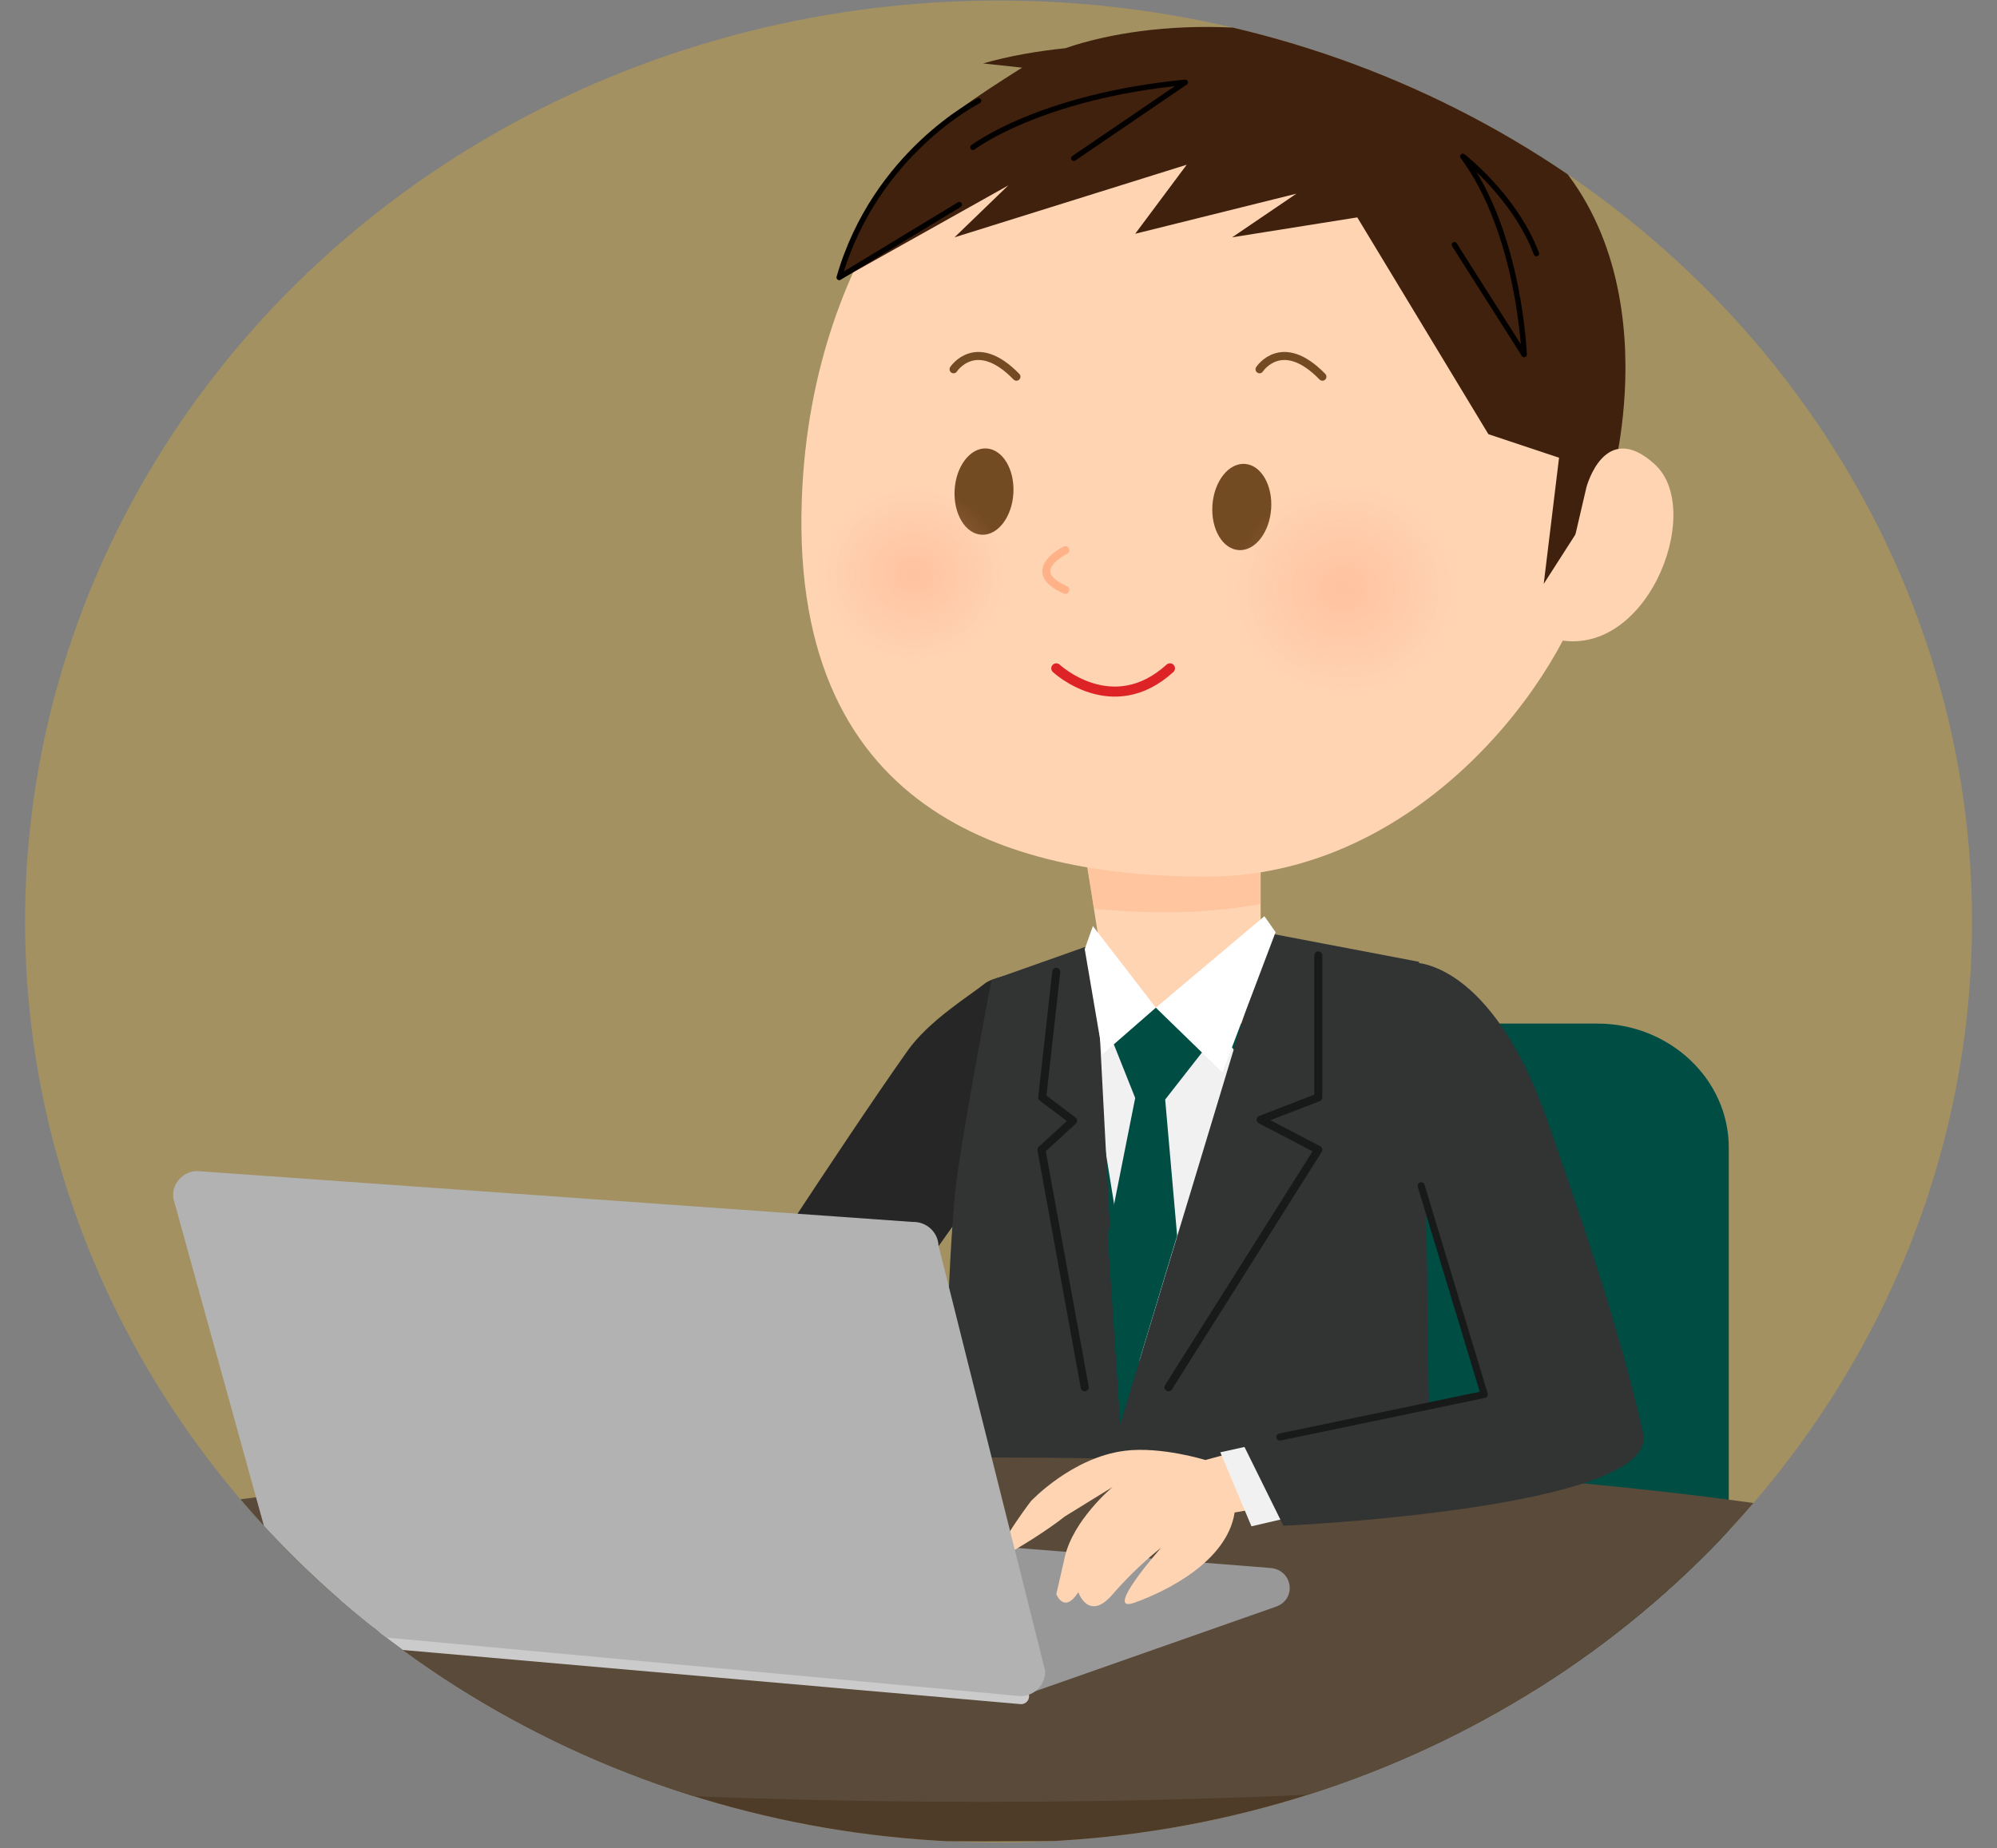 <?xml version="1.0" encoding="UTF-8" standalone="no"?>
<!DOCTYPE svg PUBLIC "-//W3C//DTD SVG 1.1//EN" "http://www.w3.org/Graphics/SVG/1.1/DTD/svg11.dtd">
<svg width="100%" height="100%" viewBox="0 0 10938 10125" version="1.1" xmlns="http://www.w3.org/2000/svg" xmlns:xlink="http://www.w3.org/1999/xlink" xml:space="preserve" xmlns:serif="http://www.serif.com/" style="fill-rule:evenodd;clip-rule:evenodd;stroke-linecap:round;stroke-linejoin:round;">
	<rect x="0" y="0" width="10938" height="10125" fill="#808080" stroke="none"/>
	<g id="apply-for-licence">
        <title id="title-apply">Apply for Licence.</title>
        <desc id="desc-apply">A man with brown hair, in a dark suit with a green tie sitting at a wooden desk typing on a silver laptop.</desc>
		<g>
			<g>
				<clipPath id="_clip1">
					<ellipse cx="5469.19" cy="5048.5" rx="5332.03" ry="5045.56" />
				</clipPath>
				<g clip-path="url(#_clip1)">
					<path id="Background" d="M10830.2,5061.5l-0,2.004c-0,2776.21 -2420.31,5060.72 -5361.62,5060.72c-2941.28,0 -5361.62,-2284.48 -5361.62,-5060.72l-0,-2.004c-0,-2776.22 2420.31,-5060.72 5361.62,-5060.72c2941.29,-0 5361.62,2284.48 5361.62,5060.72Z" style="fill:#a39161;fill-rule:nonzero;" />
					<g id="Computer-user">
						<path id="Chair" d="M8749.31,9262l-2014.73,0c-395.781,0 -719.59,-305.65 -719.59,-679.206l-0,-2295.93c-0,-373.56 323.809,-679.21 719.59,-679.21l2014.73,0c395.781,0 719.59,305.65 719.59,679.21l0,2295.93c0,373.556 -323.809,679.206 -719.59,679.206" style="fill:#004d44;fill-rule:nonzero;" />
						<path id="Table_edge" d="M11445.3,8930.87c-645.854,-423.715 -3114.09,-726.793 -6060.47,-726.793c-2946.4,-0 -5414.59,303.078 -6060.5,726.793l-162.278,0l-0,213.75c-0,521.01 2786.59,943.354 6224.78,943.354c3438.19,-0 6224.78,-422.344 6224.78,-943.354l0,-213.75l-166.325,0l0.01,0Z" style="fill:#4f3c28;fill-rule:nonzero;" />
						<path id="Neck" d="M5928.38,4581.44l104.041,653.681c-0,0 113.246,2039.71 327.05,2059.48c156.072,14.429 392.406,-1964.82 545.34,-2061.68l0,-876.637l-976.431,225.15Z" style="fill:#ffd4b3;fill-rule:nonzero;" />
						<path id="Shirt_body" d="M5928.91,5525.53l335.675,2074.56l606.875,-1686.47c0,-0 -225.762,-420.932 -540.706,-392.947c0,-0 -243.569,30.69 -401.844,4.837" style="fill:#f1f1f1;fill-rule:nonzero;" />
						<path id="Arm_right" d="M5553.94,5335.53c-0,-0 -119.347,20.047 -160.116,52.806c-85.228,68.487 -306.066,202.722 -424.134,369.928c-373.225,528.544 -1037.59,1559.33 -1037.59,1559.33l664.366,282.466c301.825,-436.669 920.581,-1301.09 920.581,-1301.09" style="fill:#262626;fill-rule:nonzero;" />
						<path id="Torso" d="M5997.5,5168.69l138.516,2631.52c-0,-0 768.753,-2528.52 811.897,-2688.09l824.39,157.141c-18.394,627.587 45.156,1184.92 45.156,1771.73c0,392.547 44.532,2349.71 44.532,2349.71c-0,0 -1683.43,325.291 -2698.52,-44.375c-0,0 -13.094,-493.091 -0,-1235.65c10.466,-592.272 41.406,-1426.66 81.294,-1688.22c72.734,-476.838 186.462,-1053.26 186.462,-1053.26l566.272,-200.506Z" style="fill:#323333;fill-rule:nonzero;" />
						<g id="Jaw_shadow">
							<g>
								<g>
									<g>
										<clipPath id="_clip2">
											<rect x="5928.38" y="4338.28" width="976.444" height="660.106" />
										</clipPath>
										<g clip-path="url(#_clip2)">
											<g opacity="0.46">
												<path d="M5928.38,4563.44l62.941,415.225c133.509,13.328 266.3,19.666 389,19.716c185.412,0.062 352.8,-15.975 524.49,-45.219l0,-614.875l-976.431,225.153Z" style="fill:#ffb288;fill-rule:nonzero;" />
											</g>
										</g>
									</g>
								</g>
							</g>
						</g>
						<path id="Jacket_lapel_right" d="M5785.41,5324.06l-76.993,688.166l169.246,127.581l-173.478,159.206l237.097,1301.09" style="fill-opacity:0;fill-rule:nonzero;stroke:#181919;stroke-width:44px;" />
						<path id="Jacket_lapel_left" d="M7220.62,5234.22l0,777.935l-315.812,121.925l315.812,164.85l-820.384,1301.1" style="fill-opacity:0;fill-rule:nonzero;stroke:#181919;stroke-width:44px;" />
						<path id="Shirt_collar_right" d="M5986.03,5073.34l-44.809,126.206l98.178,575.338l291.331,-254.253l-344.7,-447.291Z" style="fill:#fff;fill-rule:nonzero;" />
						<path id="Shirt_collar_left" d="M6925.5,5019.4l-594.797,501.243l365.081,354.922l290.825,-768.85l-61.109,-87.315Z" style="fill:#fff;fill-rule:nonzero;" />
						<path id="Head" d="M5359.84,552.03c-0,-0 -917.094,694.756 -968.366,2189.9c-60.444,1763.46 1221.84,2061.01 2218.61,2060.74c1095.63,-0.3 1883.85,-965.956 2091.18,-1623.81c292.503,-928.159 -147.622,-3844.75 -3341.44,-2626.83" style="fill:#ffd4b3;fill-rule:nonzero;" />
						<path id="Eye_right" d="M5550.59,2700.75c6.915,-130.543 -59.56,-239.765 -148.463,-243.95c-88.925,-4.181 -166.6,98.238 -173.503,228.769c-6.9,130.541 59.563,239.766 148.463,243.947c88.928,4.209 166.59,-98.225 173.503,-228.766" style="fill:#734b23;fill-rule:nonzero;" />
						<path id="Eye_left" d="M6962.34,2787.41c8.944,-130.428 -55.822,-240.547 -144.644,-245.978c-88.822,-5.432 -168.097,95.893 -177.041,226.321c-8.956,130.429 55.81,240.547 144.644,245.991c88.822,5.431 168.097,-95.906 177.041,-226.334" style="fill:#734b23;fill-rule:nonzero;" />
						<path id="Eyebrow_left" d="M6898.81,2023.03c-0,-0 122.006,-188.185 344.337,40.709" style="fill-opacity:0;fill-rule:nonzero;stroke:#734b23;stroke-width:44px;" />
						<path id="Eyebrow_right" d="M5222.91,2023.03c0,-0 122.003,-188.185 344.338,40.709" style="fill-opacity:0;fill-rule:nonzero;stroke:#734b23;stroke-width:44px;" />
						<path id="Nose" d="M5835.06,3014.22c-0,0 -234.16,113.647 0.081,217.316" style="fill-opacity:0;fill-rule:nonzero;stroke:#ffb288;stroke-width:44px;" />
						<g id="Cheek_left">
							<g>
								<g>
									<g>
										<clipPath id="_clip3">
											<path d="M7359.88,3795.37c338.984,-4.234 595.85,-252.14 604.259,-569.593l0,-2.228c-4.737,-320.416 -268.49,-561.341 -604.578,-569.279l-0.068,0c-340,4.297 -595.838,252.719 -604.26,570.713c0.094,315.112 270.788,570.462 604.647,570.387Z" />
										</clipPath>
										<g clip-path="url(#_clip3)">
											<g opacity="0.48">
												<path d="M7359.88,3795.37c338.984,-4.234 595.85,-252.14 604.259,-569.593l0,-2.228c-4.737,-320.441 -268.503,-561.341 -604.606,-569.291c-333.859,0.1 -604.406,255.616 -604.3,570.725c0.094,315.112 270.788,570.462 604.647,570.387Z" style="fill:url(#_Radial4);fill-rule:nonzero;" />
											</g>
										</g>
									</g>
								</g>
							</g>
						</g>
						<g id="Cheek_right">
							<g>
								<g>
									<g>
										<clipPath id="_clip5">
											<path d="M5008.66,3615.31c276.941,-0.806 491.772,-213.925 498.591,-470.85l-0,-0.075c-0.866,-261.413 -226.684,-464.138 -498.884,-470.575c-275.447,0.075 -498.675,210.9 -498.594,470.891c0.094,259.987 223.44,470.687 498.887,470.609Z" />
										</clipPath>
										<g clip-path="url(#_clip5)">
											<g opacity="0.48">
												<path d="M5008.66,3615.31c275.432,-0.075 498.672,-210.9 498.591,-470.888c-0.091,-259.987 -223.453,-470.687 -498.9,-470.612c-275.431,0.075 -498.659,210.9 -498.578,470.891c0.078,259.987 223.44,470.687 498.887,470.609Z" style="fill:url(#_Radial6);fill-rule:nonzero;" />
											</g>
										</g>
									</g>
								</g>
							</g>
						</g>
						<path id="Hair" d="M8216.03,613.873c-181.912,-116.746 -369.859,-208.181 -558.353,-278.068l193.006,-5.697c-335.447,-91.697 -482.403,-85.131 -482.403,-85.131c-74.122,-19.216 -147.872,-35.344 -220.968,-48.572c-152.654,-77.36 -356.579,-154.685 -594.557,-180.463l196.503,135.066c-353.346,-16.806 -672.696,30.465 -913.771,112.953c-153.616,16.041 -307.71,42.359 -450.819,83.522l214.003,23.172c-6.488,3.868 -12.894,7.772 -19.141,11.715c-462.5,292.597 -797.575,529.2 -985,1153.64l927.963,-520.203l-294.322,284.306l1271.54,-397.588l-282.053,378.185l882.988,-219.597l-351.944,239l685.431,-109.163l717.935,1187.58l387.122,129.181l-83.991,691.212l375.228,-585.365c0,-0 383.487,-1359.31 -614.394,-1999.68" style="fill:#40210d;fill-rule:nonzero;" />
						<path id="Ear" d="M8689.25,2669.37c-0.016,0 99.594,-379.331 376.294,-123.562c276.687,255.766 -55.569,1097.77 -568.888,950.347" style="fill:#ffd4b3;fill-rule:nonzero;" />
						<path id="Hair_fringe_outer" d="M5359.84,552.03c-0,-0 -566.469,284.015 -763.306,967.859l657.84,-398.881" style="fill-opacity:0;fill-rule:nonzero;stroke:#030000;stroke-width:29.72px;" />
						<path id="Hair_fringe_inner" d="M5328.88,807.217c0,0 364.322,-279.128 1163.16,-356.209l-610.494,416.044" style="fill-opacity:0;fill-rule:nonzero;stroke:#030000;stroke-width:29.72px;" />
						<path id="Hair_side" d="M7966.03,1340.72l382.035,601.672c-0,0 -23.335,-663.597 -335.969,-1085.73c-0,-0 285.056,219.522 403.084,532.678" style="fill-opacity:0;fill-rule:nonzero;stroke:#030000;stroke-width:29.72px;" />
						<path id="Tie" d="M6100.69,5721.44l117.012,293.719l-150.278,757.109l68.572,1028.13l311.365,-1030.69l-65.446,-745.96l201.362,-257.606l-252.512,-245.497l-230.075,200.794Z" style="fill:#004d44;fill-rule:nonzero;" />
						<path id="Mouth" d="M5785.41,3661.44c0,-0 306.803,286.8 622.722,-0" style="fill-opacity:0;fill-rule:nonzero;stroke:#dd2326;stroke-width:55.03px;" />
						<path id="Table_top" d="M11610.2,8927.97c0,-520.997 -2787.19,-943.353 -6225.38,-943.353c-3438.22,0.013 -6225.41,422.356 -6225.41,943.353c-0,521.01 2787.19,943.366 6225.41,943.366c3438.19,-0 6225.38,-422.356 6225.38,-943.366" style="fill:#5a4a39;fill-rule:nonzero;" />
						<path id="Laptop_bottom" d="M1580.94,8865.12l1584.16,-574.693l3792,299.562c124.019,9.488 147.819,171.375 31.206,212.338l-1395.45,490.228l-4011.91,-427.435l-0.009,0Z" style="fill:#989898;fill-rule:nonzero;" />
						<path id="Laptop_hinge" d="M1711.25,8952.16l3881.62,340.322" style="fill:none;fill-rule:nonzero;stroke:#cbcbcb;stroke-width:87.34px;" />
						<path id="Hand" d="M7436.75,7772.62l-834.722,225.982c0,-0 -242.194,-75.332 -440.272,-50.7c-291.159,36.212 -515.6,276.668 -515.6,276.668c0,0 -292.587,384.547 -106.387,277.025c186.184,-107.537 292.706,-193.943 292.706,-193.943l261.391,-161.057c-0,0 -214.738,178.635 -261.391,382.541l-46.666,203.897c0,-0 41.219,111.681 120.375,-10.069c0,0 56.625,164.475 187.6,11.947c130.95,-152.541 266.05,-255.844 266.05,-255.844c0,0 -321.231,362.722 -148.115,301.894c173.115,-60.819 509.647,-226.034 550.625,-494.791l979.647,-172.459l-305.241,-341.091Z" style="fill:#ffd4b3;fill-rule:nonzero;" />
						<path id="Laptop_screen" d="M5592.91,9292.47l-3882.31,-358.69c-75.219,2.581 -139.091,-55.666 -141.935,-129.435l-618.315,-2235.62c-2.428,-13.784 -3.163,-27.918 -0.828,-41.703c8.984,-52.69 49.697,-95.578 102.65,-108.14c13.709,-3.25 27.981,-3.554 42.034,-2.269l3904.34,277.753c75.231,-2.581 139.106,55.666 141.947,129.422l584.025,2329.87c2.831,73.769 -56.385,136.222 -131.616,138.819" style="fill:#b2b2b2;fill-rule:nonzero;" />
						<path id="Shirt_cuff" d="M6909.75,7906.44l-225.894,49.984l170.619,405.36l241.916,-56.307" style="fill:#f1f1f1;fill-rule:nonzero;" />
						<path id="Arm_left" d="M7742.03,5273.53c0,-0 427.991,-18.838 738.132,879.662c128,370.825 398.265,1135.47 519.39,1701.03c88.219,411.935 -1969.96,504.591 -1969.96,504.591l-223.078,-451.534l1323.29,-275.738l-345.778,-1135.1l-41.994,-1222.91Z" style="fill:#323333;fill-rule:nonzero;" />
						<path id="Arm_left_inner" d="M7783.94,6496.44l345.712,1142.9l-1119.1,233.353" style="fill-opacity:0;fill-rule:nonzero;stroke:#181919;stroke-width:38.81px;" />
					</g>
				</g>
			</g>
		</g>
	</g>
	<defs>
		<radialGradient id="_Radial4" cx="0" cy="0" r="1" gradientUnits="userSpaceOnUse" gradientTransform="matrix(604.469,0,0,-570.544,7359.59,3224.87)">
			<stop offset="0" style="stop-color:#ffb08c;stop-opacity:1" />
			<stop offset="1" style="stop-color:#ffaa84;stop-opacity:0" />
		</radialGradient>
		<radialGradient id="_Radial6" cx="0" cy="0" r="1" gradientUnits="userSpaceOnUse" gradientTransform="matrix(498.744,0,0,-470.753,5008.53,3144.5)">
			<stop offset="0" style="stop-color:#ffb08c;stop-opacity:1" />
			<stop offset="1" style="stop-color:#ffaa84;stop-opacity:0" />
		</radialGradient>
	</defs>
</svg>
